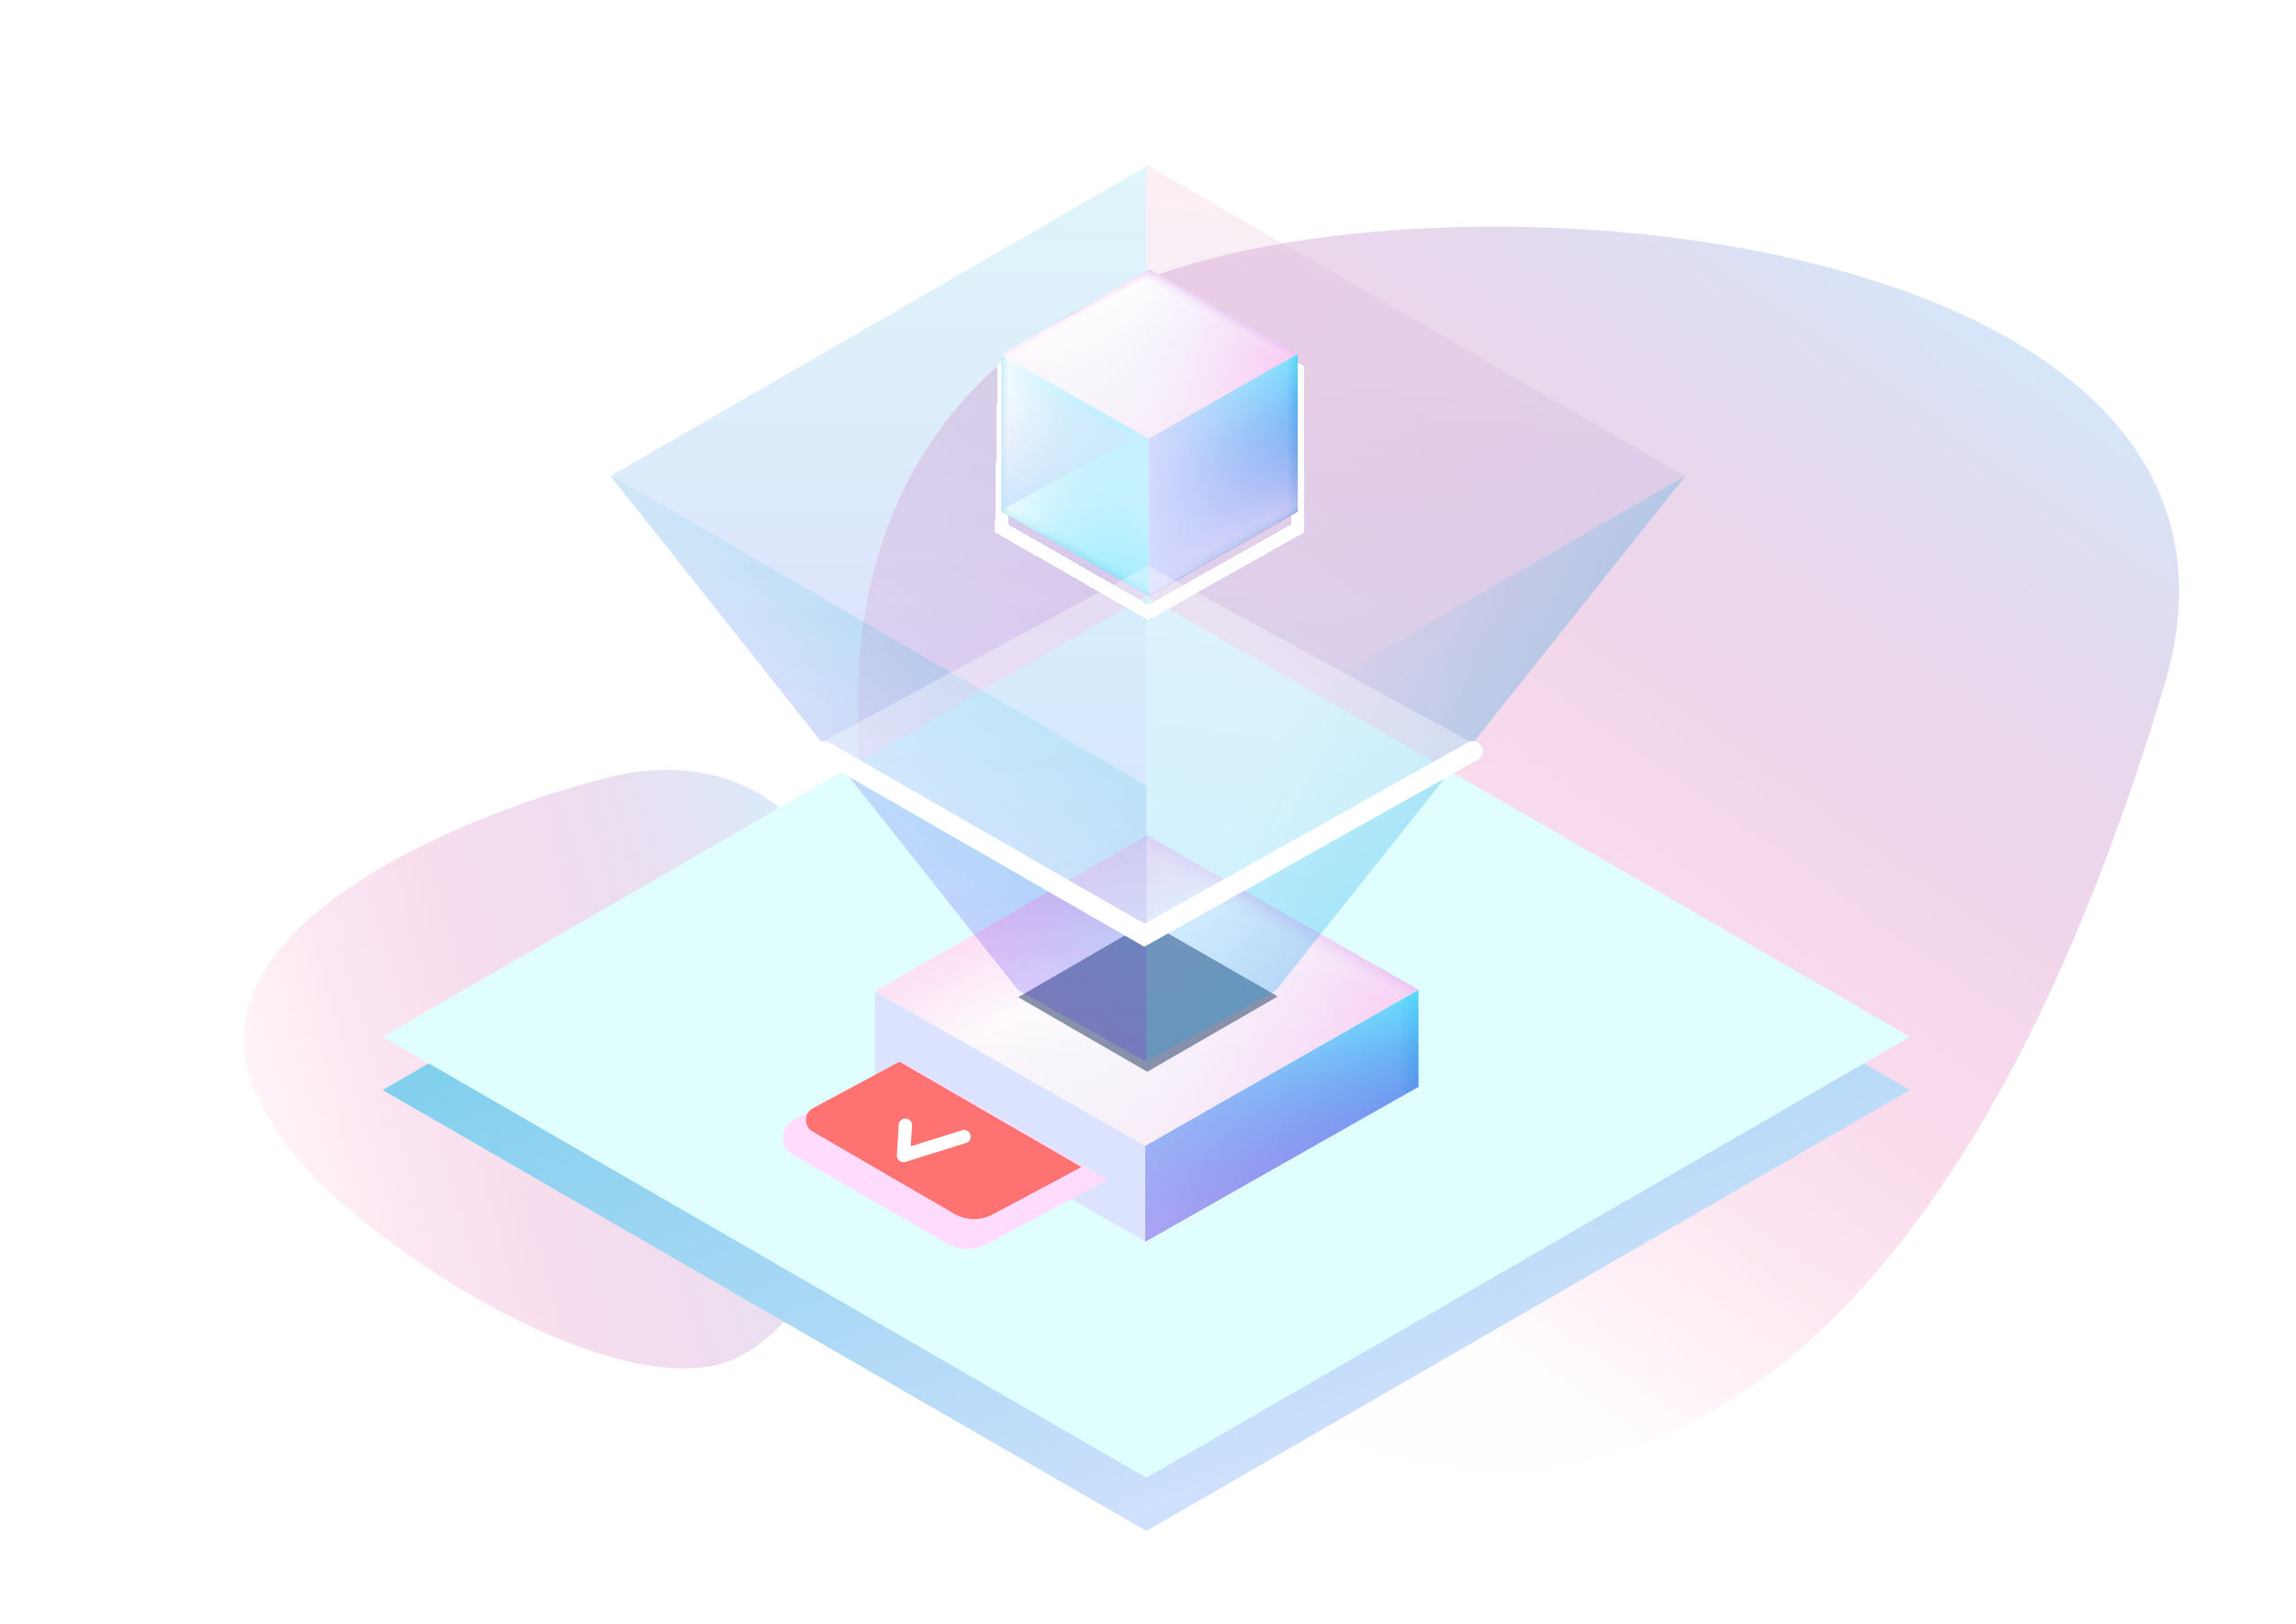 <svg xmlns="http://www.w3.org/2000/svg" width="328" height="232" fill="none"><g clip-path="url(#a)"><path fill="url(#b)" d="M105.381 193.88c-17.444 8.583-59.845-19.892-66.667-33.755-16.681-24.631 23.441-42.832 48.275-49.107 11.857-2.996 24.947-.039 31.769 13.823 11.5 23.37 4.067 60.455-13.377 69.039Z"/><path fill="url(#c)" d="M309.21 97.858c18.907-63.033-95.14-75.33-143.106-58.881-129.767 44.5 64.14 322.14 143.106 58.88Z"/><path fill="url(#d)" d="M163.762 92.707 54.667 155.693l109.095 62.985 109.096-62.985-109.096-62.986Z"/><path fill="#E1FEFF" d="M163.762 85.102 54.667 148.087l109.095 62.986 109.096-62.986-109.096-62.985Z"/><path fill="url(#e)" d="M202.637 155.235v-13.861l-39.03 22.279v13.669l39.03-22.087Z"/><path fill="url(#f)" fill-opacity=".53" d="M202.637 155.235v-13.861l-39.03 22.279v13.669l39.03-22.087Z"/><path fill="url(#g)" fill-opacity=".62" d="M202.637 155.235v-13.861l-39.03 22.279v13.669l39.03-22.087Z"/><path fill="#DCE3FF" d="M163.607 163.653v13.669l-38.587-22.061v-13.668l38.587 22.06Z"/><path fill="url(#h)" d="m163.828 119.328-38.808 22.265 38.587 22.062 39.03-22.282-38.809-22.045Z"/><path fill="url(#i)" d="m163.828 119.328-38.808 22.265 38.587 22.062 39.03-22.282-38.809-22.045Z"/><path fill="url(#j)" d="m163.828 119.328-38.808 22.265 38.587 22.062 39.03-22.282-38.809-22.045Z"/><g filter="url(#k)"><path fill="#FFDCFE" d="m128.889 149.751-15.51 8.323c-1.971 1.058-2.012 3.87-.073 4.985l22.052 12.687a5.706 5.706 0 0 0 5.527.09l17.411-9.277-29.407-16.808Z"/></g><g filter="url(#l)"><path fill="#FF7272" d="m127.539 152.128-12.357 6.637c-1.31.704-1.341 2.571-.055 3.319l20.199 11.739a5.705 5.705 0 0 0 5.552.101l12.664-6.759-26.003-15.037Z"/></g><g filter="url(#m)"><path stroke="#fff" stroke-linecap="round" stroke-linejoin="round" stroke-width="1.901" d="m130.288 160.711-.253 4.334 8.639-2.697"/></g><g filter="url(#n)"><path fill="#8791AB" d="m164 130.736-18.539 10.745 18.433 10.647 18.645-10.753L164 130.736Z"/></g><path fill="url(#o)" d="M163.762 151.652V23.542l77.009 44.446-58.47 73.444-18.539 10.22Z" opacity=".2"/><path fill="url(#p)" d="M163.762 151.652V23.78L87.229 67.989l58.232 73.443 18.301 10.22Z" opacity=".2"/><path fill="url(#q)" d="M163.762 151.652v-39.455l77.009-44.209-58.47 73.444-18.539 10.22Z" opacity=".2"/><path fill="url(#r)" d="M163.762 151.652v-39.455l-76.77-44.446 58.469 73.681 18.301 10.22Z" opacity=".2"/><g filter="url(#s)"><path stroke="#fff" stroke-linecap="round" stroke-width="2.852" d="m117.75 106.334 45.733 26.302 46.927-26.303"/></g><g filter="url(#t)"><path stroke="#fff" stroke-linecap="round" stroke-width="1.901" d="m143.084 73.091.368-22.851 20.786-11.724 21.153 12.01v22.565l-21.337 12.01-20.97-12.01Z" shape-rendering="crispEdges"/></g><path fill="url(#u)" d="M185.391 73.062v-22.53l-21.274 12.145V85.1l21.274-12.039Z"/><path fill="url(#v)" d="M185.391 73.062v-22.53l-21.274 12.145V85.1l21.274-12.039Z"/><path fill="url(#w)" d="M185.391 73.062v-22.53l-21.274 12.145V85.1l21.274-12.039Z"/><path fill="url(#x)" d="M164.117 62.677V85.1l-21.033-12.024V50.652l21.033 12.025Z"/><path fill="url(#y)" d="M164.117 62.677V85.1l-21.033-12.024V50.652l21.033 12.025Z"/><path fill="url(#z)" d="M164.117 62.677V85.1l-21.033-12.024V50.652l21.033 12.025Z"/><path fill="url(#A)" d="m161.82 62.494-18.736 10.407V52.088l18.736 10.406Z" opacity=".78"/><path fill="url(#B)" d="m164.238 38.516-21.154 12.136 21.033 12.026 21.274-12.145-21.153-12.017Z"/><path fill="url(#C)" d="m164.238 38.516-21.154 12.136 21.033 12.026 21.274-12.145-21.153-12.017Z"/><path fill="url(#D)" d="m164.238 38.516-21.154 12.136 21.033 12.026 21.274-12.145-21.153-12.017Z"/><path fill="#fff" d="m164 80.823 46.586 25.432L164 133.351l-47.061-27.096L164 80.823Z" opacity=".34"/></g><defs><linearGradient id="b" x1="124.626" x2="30.137" y1="136.766" y2="163.616" gradientUnits="userSpaceOnUse"><stop stop-color="#CEEFFF"/><stop offset=".026" stop-color="#CFECFD" stop-opacity=".83"/><stop offset="1" stop-color="#FD71AF" stop-opacity=".01"/></linearGradient><linearGradient id="c" x1="307.57" x2="204.86" y1="41.807" y2="186.785" gradientUnits="userSpaceOnUse"><stop offset=".026" stop-color="#CFECFD" stop-opacity=".99"/><stop offset=".226" stop-color="#D9D3ED" stop-opacity=".788"/><stop offset="1" stop-color="#FD71AF" stop-opacity=".01"/></linearGradient><linearGradient id="d" x1="101.201" x2="189.932" y1="-27.559" y2="225.511" gradientUnits="userSpaceOnUse"><stop stop-color="#00B4D5"/><stop offset="1" stop-color="#DCE3FF"/></linearGradient><linearGradient id="e" x1="202.637" x2="206.905" y1="141.498" y2="172.739" gradientUnits="userSpaceOnUse"><stop offset=".002" stop-color="#44DCFE"/><stop offset="1" stop-color="#3500D5"/></linearGradient><linearGradient id="f" x1="192.129" x2="184.939" y1="178.221" y2="153.64" gradientUnits="userSpaceOnUse"><stop stop-color="#077393" stop-opacity=".86"/><stop offset=".228" stop-color="#fff" stop-opacity=".6"/><stop offset="1" stop-color="#8CE0F0" stop-opacity="0"/></linearGradient><linearGradient id="g" x1="209.289" x2="163.607" y1="141.747" y2="141.747" gradientUnits="userSpaceOnUse"><stop stop-color="#0081A7" stop-opacity="0"/><stop offset=".209" stop-color="#EAEDFF" stop-opacity=".38"/><stop offset="1" stop-color="#D5DAFF"/></linearGradient><linearGradient id="h" x1="125.02" x2="201.44" y1="141.492" y2="131.929" gradientUnits="userSpaceOnUse"><stop offset=".198" stop-color="#F2FDFF"/><stop offset="1" stop-color="#FFBFF1"/></linearGradient><linearGradient id="i" x1="143.485" x2="166.981" y1="124.343" y2="170.659" gradientUnits="userSpaceOnUse"><stop stop-color="#FEAFE7" stop-opacity=".76"/><stop offset=".362" stop-color="#fff" stop-opacity=".917"/><stop offset="1" stop-color="#E2F7FB" stop-opacity="0"/></linearGradient><linearGradient id="j" x1="187.113" x2="145.865" y1="127.886" y2="201.771" gradientUnits="userSpaceOnUse"><stop stop-color="#BB66E1"/><stop offset=".094" stop-color="#fff" stop-opacity="0"/><stop offset=".969" stop-color="#F8DBEC"/></linearGradient><linearGradient id="o" x1="202.267" x2="186.104" y1="23.542" y2="146.185" gradientUnits="userSpaceOnUse"><stop stop-color="#FFAACA"/><stop offset="1" stop-color="#00A1FF"/></linearGradient><linearGradient id="p" x1="125.496" x2="125.496" y1="23.78" y2="151.652" gradientUnits="userSpaceOnUse"><stop stop-color="#00B4D5" stop-opacity=".63"/><stop offset="1" stop-color="#5707FF"/></linearGradient><linearGradient id="q" x1="212.249" x2="176.835" y1="133.589" y2="116.713" gradientUnits="userSpaceOnUse"><stop stop-color="#00B4D5"/><stop offset="1" stop-color="#00B4D5" stop-opacity="0"/></linearGradient><linearGradient id="r" x1="165.901" x2="140.945" y1="117.901" y2="141.194" gradientUnits="userSpaceOnUse"><stop stop-color="#00B4D5"/><stop offset="1" stop-color="#00B4D5" stop-opacity="0"/></linearGradient><linearGradient id="u" x1="185.391" x2="192.363" y1="50.652" y2="79.574" gradientUnits="userSpaceOnUse"><stop offset=".002" stop-color="#44DCFE"/><stop offset="1" stop-color="#3500D5"/></linearGradient><linearGradient id="v" x1="176.084" x2="168.595" y1="80.915" y2="66.019" gradientUnits="userSpaceOnUse"><stop stop-color="#077393" stop-opacity=".86"/><stop offset=".228" stop-color="#fff" stop-opacity=".6"/><stop offset="1" stop-color="#8CE0F0" stop-opacity="0"/></linearGradient><linearGradient id="w" x1="189.018" x2="164.117" y1="50.891" y2="50.891" gradientUnits="userSpaceOnUse"><stop stop-color="#0081A7" stop-opacity="0"/><stop offset=".209" stop-color="#EAEDFF" stop-opacity=".38"/><stop offset="1" stop-color="#D5DAFF"/></linearGradient><linearGradient id="x" x1="143.084" x2="141.205" y1="51.968" y2="85.522" gradientUnits="userSpaceOnUse"><stop offset=".002" stop-color="#fff"/><stop offset="1" stop-color="#5DE5FE"/></linearGradient><linearGradient id="y" x1="155.776" x2="165.057" y1="81.274" y2="65.041" gradientUnits="userSpaceOnUse"><stop stop-color="#57CEE4"/><stop offset=".109" stop-color="#fff" stop-opacity=".519"/><stop offset="1" stop-color="#DEF7FF"/></linearGradient><linearGradient id="z" x1="142.117" x2="164.963" y1="68.714" y2="68.714" gradientUnits="userSpaceOnUse"><stop stop-color="#7BD4E6"/><stop offset=".088" stop-color="#fff" stop-opacity=".51"/><stop offset="1" stop-color="#32C8FC" stop-opacity=".13"/></linearGradient><linearGradient id="A" x1="152.452" x2="152.452" y1="52.088" y2="72.901" gradientUnits="userSpaceOnUse"><stop offset=".05" stop-color="#F0DFF8" stop-opacity="0"/><stop offset="1" stop-color="#C2E0FC"/></linearGradient><linearGradient id="B" x1="143.084" x2="184.739" y1="50.597" y2="45.384" gradientUnits="userSpaceOnUse"><stop offset=".198" stop-color="#F2FDFF"/><stop offset="1" stop-color="#FFBFF1"/></linearGradient><linearGradient id="C" x1="152.996" x2="165.963" y1="43.3" y2="66.503" gradientUnits="userSpaceOnUse"><stop stop-color="#FEAFE7" stop-opacity=".76"/><stop offset=".083" stop-color="#fff" stop-opacity=".917"/><stop offset="1" stop-color="#E2F7FB" stop-opacity="0"/></linearGradient><linearGradient id="D" x1="176.93" x2="154.446" y1="43.181" y2="83.454" gradientUnits="userSpaceOnUse"><stop stop-color="#BB66E1"/><stop offset=".094" stop-color="#fff" stop-opacity="0"/><stop offset=".969" stop-color="#F8DBEC"/></linearGradient><filter id="k" width="46.42" height="28.657" x="111.876" y="149.751" color-interpolation-filters="sRGB" filterUnits="userSpaceOnUse"><feFlood flood-opacity="0" result="BackgroundImageFix"/><feColorMatrix in="SourceAlpha" result="hardAlpha" values="0 0 0 0 0 0 0 0 0 0 0 0 0 0 0 0 0 0 127 0"/><feOffset dy="1.901"/><feComposite in2="hardAlpha" operator="out"/><feColorMatrix values="0 0 0 0 0.529 0 0 0 0 0.569 0 0 0 0 0.671 0 0 0 1 0"/><feBlend in2="BackgroundImageFix" result="effect1_dropShadow_8646_14308"/><feBlend in="SourceGraphic" in2="effect1_dropShadow_8646_14308" result="shape"/></filter><filter id="l" width="39.361" height="22.468" x="114.181" y="152.128" color-interpolation-filters="sRGB" filterUnits="userSpaceOnUse"><feFlood flood-opacity="0" result="BackgroundImageFix"/><feBlend in="SourceGraphic" in2="BackgroundImageFix" result="shape"/><feColorMatrix in="SourceAlpha" result="hardAlpha" values="0 0 0 0 0 0 0 0 0 0 0 0 0 0 0 0 0 0 127 0"/><feOffset dx=".951" dy="-.475"/><feComposite in2="hardAlpha" k2="-1" k3="1" operator="arithmetic"/><feColorMatrix values="0 0 0 0 0 0 0 0 0 0 0 0 0 0 0 0 0 0 0.25 0"/><feBlend in2="shape" result="effect1_innerShadow_8646_14308"/></filter><filter id="m" width="10.541" height="6.235" x="129.084" y="159.76" color-interpolation-filters="sRGB" filterUnits="userSpaceOnUse"><feFlood flood-opacity="0" result="BackgroundImageFix"/><feBlend in="SourceGraphic" in2="BackgroundImageFix" result="shape"/><feColorMatrix in="SourceAlpha" result="hardAlpha" values="0 0 0 0 0 0 0 0 0 0 0 0 0 0 0 0 0 0 127 0"/><feOffset dx="-.951"/><feComposite in2="hardAlpha" k2="-1" k3="1" operator="arithmetic"/><feColorMatrix values="0 0 0 0 0.512 0 0 0 0 0.912 0 0 0 0 1 0 0 0 1 0"/><feBlend in2="shape" result="effect1_innerShadow_8646_14308"/></filter><filter id="n" width="37.078" height="21.391" x="145.461" y="130.736" color-interpolation-filters="sRGB" filterUnits="userSpaceOnUse"><feFlood flood-opacity="0" result="BackgroundImageFix"/><feBlend in="SourceGraphic" in2="BackgroundImageFix" result="shape"/><feColorMatrix in="SourceAlpha" result="hardAlpha" values="0 0 0 0 0 0 0 0 0 0 0 0 0 0 0 0 0 0 127 0"/><feOffset dy=".951"/><feComposite in2="hardAlpha" k2="-1" k3="1" operator="arithmetic"/><feColorMatrix values="0 0 0 0 0 0 0 0 0 0 0 0 0 0 0 0 0 0 0.25 0"/><feBlend in2="shape" result="effect1_innerShadow_8646_14308"/></filter><filter id="s" width="106.922" height="40.778" x="110.619" y="100.153" color-interpolation-filters="sRGB" filterUnits="userSpaceOnUse"><feFlood flood-opacity="0" result="BackgroundImageFix"/><feColorMatrix in="SourceAlpha" result="hardAlpha" values="0 0 0 0 0 0 0 0 0 0 0 0 0 0 0 0 0 0 127 0"/><feOffset dy=".951"/><feGaussianBlur stdDeviation="2.852"/><feComposite in2="hardAlpha" operator="out"/><feColorMatrix values="0 0 0 0 0.818 0 0 0 0 1 0 0 0 0 0.675 0 0 0 1 0"/><feBlend in2="BackgroundImageFix" result="effect1_dropShadow_8646_14308"/><feBlend in="SourceGraphic" in2="effect1_dropShadow_8646_14308" result="shape"/></filter><filter id="t" width="71.789" height="76.342" x="128.339" y="26.015" color-interpolation-filters="sRGB" filterUnits="userSpaceOnUse"><feFlood flood-opacity="0" result="BackgroundImageFix"/><feColorMatrix in="SourceAlpha" result="hardAlpha" values="0 0 0 0 0 0 0 0 0 0 0 0 0 0 0 0 0 0 127 0"/><feOffset dy="2.377"/><feGaussianBlur stdDeviation="6.893"/><feComposite in2="hardAlpha" operator="out"/><feColorMatrix values="0 0 0 0 0.163 0 0 0 0 0.201 0 0 0 0 0.912 0 0 0 1 0"/><feBlend in2="BackgroundImageFix" result="effect1_dropShadow_8646_14308"/><feBlend in="SourceGraphic" in2="effect1_dropShadow_8646_14308" result="shape"/></filter><clipPath id="a"><path fill="#fff" d="M0 0h328v232H0z"/></clipPath></defs></svg>